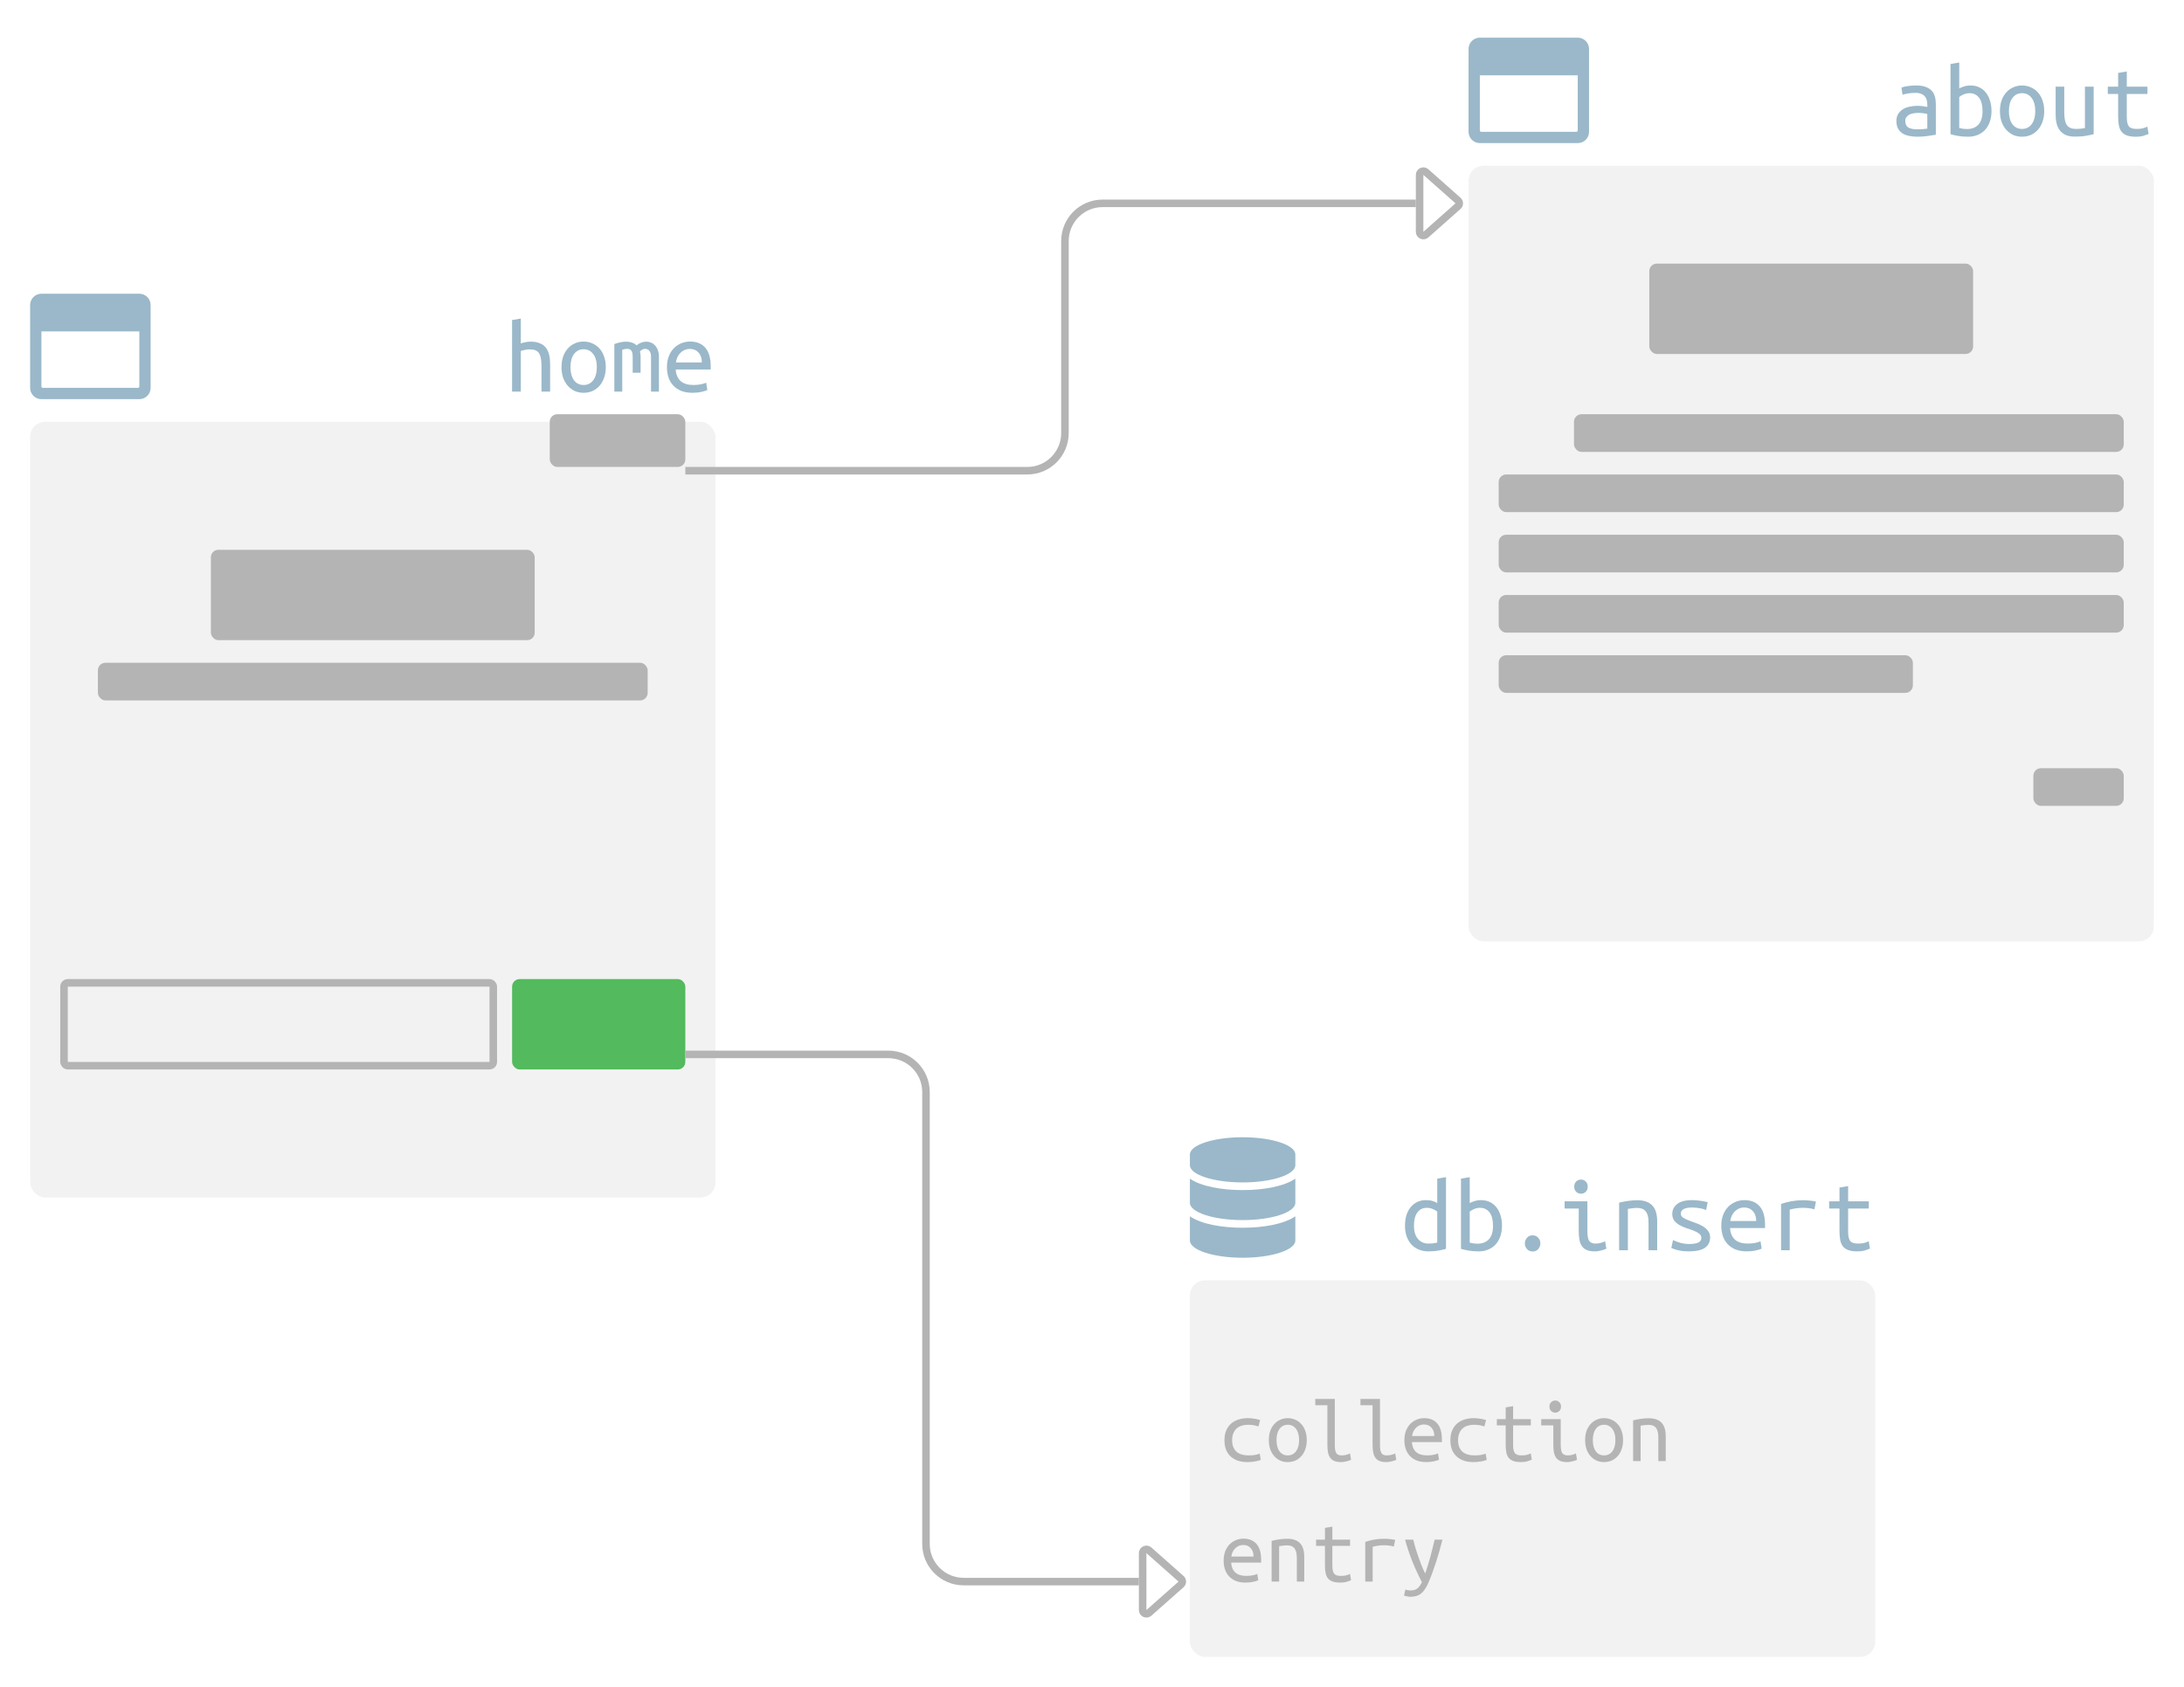 <svg width="290" height="224" viewBox="0 0 290 224" fill="none" xmlns="http://www.w3.org/2000/svg">
<g filter="url(#filter0_d)">
<path d="M172 149.286V150.714C172 151.973 168.865 153 165 153C161.135 153 158 151.973 158 150.714V149.286C158 148.027 161.135 147 165 147C168.865 147 172 148.027 172 149.286ZM172 152.5V155.714C172 156.973 168.865 158 165 158C161.135 158 158 156.973 158 155.714V152.5C159.504 153.536 162.257 154.018 165 154.018C167.743 154.018 170.496 153.536 172 152.5ZM172 157.5V160.714C172 161.973 168.865 163 165 163C161.135 163 158 161.973 158 160.714V157.5C159.504 158.536 162.257 159.018 165 159.018C167.743 159.018 170.496 158.536 172 157.5Z" fill="#9AB8C9"/>
</g>
<g filter="url(#filter1_d)">
<path d="M190.844 156.876C190.713 156.755 190.522 156.643 190.27 156.54C190.018 156.428 189.757 156.372 189.486 156.372C189.178 156.372 188.912 156.433 188.688 156.554C188.473 156.675 188.296 156.843 188.156 157.058C188.016 157.263 187.913 157.515 187.848 157.814C187.783 158.103 187.75 158.416 187.75 158.752C187.75 159.508 187.927 160.091 188.282 160.502C188.637 160.913 189.099 161.118 189.668 161.118C189.957 161.118 190.2 161.104 190.396 161.076C190.601 161.048 190.751 161.02 190.844 160.992V156.876ZM190.844 152.494L192.006 152.298V161.818C191.754 161.893 191.432 161.967 191.04 162.042C190.648 162.117 190.191 162.154 189.668 162.154C189.201 162.154 188.777 162.075 188.394 161.916C188.011 161.757 187.685 161.533 187.414 161.244C187.143 160.945 186.933 160.586 186.784 160.166C186.635 159.746 186.56 159.275 186.56 158.752C186.56 158.248 186.621 157.791 186.742 157.38C186.873 156.96 187.059 156.601 187.302 156.302C187.545 156.003 187.834 155.77 188.17 155.602C188.515 155.434 188.907 155.35 189.346 155.35C189.691 155.35 189.995 155.392 190.256 155.476C190.517 155.56 190.713 155.649 190.844 155.742V152.494ZM195.156 155.742C195.296 155.658 195.497 155.574 195.758 155.49C196.029 155.397 196.327 155.35 196.654 155.35C197.093 155.35 197.485 155.434 197.83 155.602C198.175 155.77 198.465 156.003 198.698 156.302C198.941 156.601 199.123 156.96 199.244 157.38C199.375 157.791 199.44 158.248 199.44 158.752C199.44 159.275 199.365 159.746 199.216 160.166C199.067 160.586 198.857 160.945 198.586 161.244C198.315 161.533 197.989 161.757 197.606 161.916C197.223 162.075 196.799 162.154 196.332 162.154C195.819 162.154 195.361 162.117 194.96 162.042C194.559 161.967 194.237 161.893 193.994 161.818V152.494L195.156 152.298V155.742ZM195.156 160.992C195.333 161.039 195.511 161.076 195.688 161.104C195.865 161.123 196.033 161.132 196.192 161.132C196.836 161.132 197.34 160.936 197.704 160.544C198.068 160.143 198.25 159.545 198.25 158.752C198.25 158.416 198.217 158.103 198.152 157.814C198.087 157.515 197.984 157.263 197.844 157.058C197.704 156.843 197.522 156.675 197.298 156.554C197.083 156.433 196.822 156.372 196.514 156.372C196.243 156.372 195.982 156.428 195.73 156.54C195.478 156.643 195.287 156.755 195.156 156.876V160.992ZM204.536 161.104C204.536 161.384 204.443 161.631 204.256 161.846C204.069 162.061 203.822 162.168 203.514 162.168C203.197 162.168 202.945 162.061 202.758 161.846C202.571 161.631 202.478 161.384 202.478 161.104C202.478 160.815 202.571 160.563 202.758 160.348C202.945 160.133 203.197 160.026 203.514 160.026C203.822 160.026 204.069 160.133 204.256 160.348C204.443 160.563 204.536 160.815 204.536 161.104ZM209.926 154.496C209.683 154.496 209.473 154.412 209.296 154.244C209.119 154.076 209.03 153.847 209.03 153.558C209.03 153.269 209.119 153.04 209.296 152.872C209.473 152.704 209.683 152.62 209.926 152.62C210.178 152.62 210.388 152.704 210.556 152.872C210.733 153.04 210.822 153.269 210.822 153.558C210.822 153.847 210.733 154.076 210.556 154.244C210.388 154.412 210.178 154.496 209.926 154.496ZM209.632 156.47H207.756V155.504H210.78V159.494C210.78 160.138 210.869 160.572 211.046 160.796C211.223 161.011 211.489 161.118 211.844 161.118C212.115 161.118 212.362 161.085 212.586 161.02C212.819 160.955 213.001 160.885 213.132 160.81L213.3 161.79C213.244 161.818 213.165 161.855 213.062 161.902C212.959 161.939 212.838 161.977 212.698 162.014C212.567 162.051 212.418 162.084 212.25 162.112C212.091 162.14 211.923 162.154 211.746 162.154C211.335 162.154 210.995 162.098 210.724 161.986C210.453 161.874 210.234 161.706 210.066 161.482C209.907 161.258 209.795 160.983 209.73 160.656C209.665 160.32 209.632 159.933 209.632 159.494V156.47ZM214.994 155.686C215.414 155.583 215.829 155.504 216.24 155.448C216.66 155.392 217.052 155.364 217.416 155.364C218.284 155.364 218.937 155.588 219.376 156.036C219.824 156.484 220.048 157.203 220.048 158.192V162H218.9V158.402C218.9 157.982 218.863 157.641 218.788 157.38C218.713 157.119 218.606 156.918 218.466 156.778C218.335 156.629 218.172 156.526 217.976 156.47C217.789 156.414 217.584 156.386 217.36 156.386C217.173 156.386 216.973 156.4 216.758 156.428C216.553 156.447 216.352 156.475 216.156 156.512V162H214.994V155.686ZM225.914 160.376C225.914 160.143 225.816 159.951 225.62 159.802C225.433 159.653 225.195 159.522 224.906 159.41C224.626 159.298 224.318 159.191 223.982 159.088C223.646 158.976 223.333 158.841 223.044 158.682C222.764 158.523 222.526 158.327 222.33 158.094C222.143 157.861 222.05 157.557 222.05 157.184C222.05 156.661 222.26 156.227 222.68 155.882C223.109 155.527 223.777 155.35 224.682 155.35C225.037 155.35 225.401 155.378 225.774 155.434C226.157 155.481 226.483 155.546 226.754 155.63L226.544 156.666C226.469 156.629 226.367 156.591 226.236 156.554C226.105 156.507 225.956 156.47 225.788 156.442C225.62 156.405 225.438 156.377 225.242 156.358C225.055 156.339 224.873 156.33 224.696 156.33C223.688 156.33 223.184 156.605 223.184 157.156C223.184 157.352 223.277 157.52 223.464 157.66C223.66 157.791 223.903 157.912 224.192 158.024C224.481 158.136 224.794 158.253 225.13 158.374C225.466 158.486 225.779 158.626 226.068 158.794C226.357 158.962 226.595 159.167 226.782 159.41C226.978 159.643 227.076 159.942 227.076 160.306C227.076 160.894 226.847 161.351 226.39 161.678C225.933 161.995 225.209 162.154 224.22 162.154C223.772 162.154 223.361 162.117 222.988 162.042C222.615 161.967 222.26 161.855 221.924 161.706L222.148 160.656C222.475 160.805 222.815 160.931 223.17 161.034C223.534 161.127 223.921 161.174 224.332 161.174C225.387 161.174 225.914 160.908 225.914 160.376ZM231.626 155.35C232.503 155.35 233.18 155.625 233.656 156.176C234.132 156.717 234.37 157.543 234.37 158.654V159.06H229.722C229.769 159.732 229.988 160.245 230.38 160.6C230.781 160.945 231.341 161.118 232.06 161.118C232.471 161.118 232.821 161.085 233.11 161.02C233.399 160.955 233.619 160.885 233.768 160.81L233.922 161.79C233.782 161.865 233.53 161.944 233.166 162.028C232.802 162.112 232.391 162.154 231.934 162.154C231.374 162.154 230.879 162.07 230.45 161.902C230.03 161.725 229.68 161.487 229.4 161.188C229.12 160.889 228.91 160.535 228.77 160.124C228.63 159.704 228.56 159.251 228.56 158.766C228.56 158.187 228.649 157.683 228.826 157.254C229.003 156.825 229.237 156.47 229.526 156.19C229.815 155.91 230.142 155.7 230.506 155.56C230.87 155.42 231.243 155.35 231.626 155.35ZM233.194 158.122C233.194 157.571 233.049 157.137 232.76 156.82C232.471 156.493 232.088 156.33 231.612 156.33C231.341 156.33 231.094 156.381 230.87 156.484C230.655 156.587 230.469 156.722 230.31 156.89C230.151 157.058 230.025 157.249 229.932 157.464C229.839 157.679 229.778 157.898 229.75 158.122H233.194ZM236.498 162V155.854C237.45 155.527 238.411 155.364 239.382 155.364C239.681 155.364 239.965 155.378 240.236 155.406C240.507 155.425 240.805 155.471 241.132 155.546L240.922 156.568C240.623 156.484 240.357 156.433 240.124 156.414C239.9 156.386 239.653 156.372 239.382 156.372C238.813 156.372 238.234 156.451 237.646 156.61V162H236.498ZM245.402 155.504H248.146V156.47H245.402V159.494C245.402 159.821 245.425 160.087 245.472 160.292C245.519 160.497 245.593 160.665 245.696 160.796C245.808 160.917 245.948 161.001 246.116 161.048C246.284 161.095 246.489 161.118 246.732 161.118C247.068 161.118 247.339 161.09 247.544 161.034C247.749 160.978 247.945 160.903 248.132 160.81L248.3 161.79C248.169 161.846 247.959 161.921 247.67 162.014C247.39 162.107 247.04 162.154 246.62 162.154C246.135 162.154 245.738 162.098 245.43 161.986C245.122 161.874 244.879 161.706 244.702 161.482C244.534 161.258 244.417 160.983 244.352 160.656C244.287 160.32 244.254 159.933 244.254 159.494V156.47H242.882V155.504H244.254V153.684L245.402 153.488V155.504Z" fill="#9AB8C9"/>
</g>
<g filter="url(#filter2_d)">
<rect x="158" y="166" width="91" height="50" rx="2" fill="#F2F2F2"/>
</g>
<path d="M165.108 204.3C165.86 204.3 166.44 204.536 166.848 205.008C167.256 205.472 167.46 206.18 167.46 207.132V207.48H163.476C163.516 208.056 163.704 208.496 164.04 208.8C164.384 209.096 164.864 209.244 165.48 209.244C165.832 209.244 166.132 209.216 166.38 209.16C166.628 209.104 166.816 209.044 166.944 208.98L167.076 209.82C166.956 209.884 166.74 209.952 166.428 210.024C166.116 210.096 165.764 210.132 165.372 210.132C164.892 210.132 164.468 210.06 164.1 209.916C163.74 209.764 163.44 209.56 163.2 209.304C162.96 209.048 162.78 208.744 162.66 208.392C162.54 208.032 162.48 207.644 162.48 207.228C162.48 206.732 162.556 206.3 162.708 205.932C162.86 205.564 163.06 205.26 163.308 205.02C163.556 204.78 163.836 204.6 164.148 204.48C164.46 204.36 164.78 204.3 165.108 204.3ZM166.452 206.676C166.452 206.204 166.328 205.832 166.08 205.56C165.832 205.28 165.504 205.14 165.096 205.14C164.864 205.14 164.652 205.184 164.46 205.272C164.276 205.36 164.116 205.476 163.98 205.62C163.844 205.764 163.736 205.928 163.656 206.112C163.576 206.296 163.524 206.484 163.5 206.676H166.452ZM168.852 204.588C169.212 204.5 169.568 204.432 169.92 204.384C170.28 204.336 170.616 204.312 170.928 204.312C171.672 204.312 172.232 204.504 172.608 204.888C172.992 205.272 173.184 205.888 173.184 206.736V210H172.2V206.916C172.2 206.556 172.168 206.264 172.104 206.04C172.04 205.816 171.948 205.644 171.828 205.524C171.716 205.396 171.576 205.308 171.408 205.26C171.248 205.212 171.072 205.188 170.88 205.188C170.72 205.188 170.548 205.2 170.364 205.224C170.188 205.24 170.016 205.264 169.848 205.296V210H168.852V204.588ZM176.916 204.432H179.268V205.26H176.916V207.852C176.916 208.132 176.936 208.36 176.976 208.536C177.016 208.712 177.08 208.856 177.168 208.968C177.264 209.072 177.384 209.144 177.528 209.184C177.672 209.224 177.848 209.244 178.056 209.244C178.344 209.244 178.576 209.22 178.752 209.172C178.928 209.124 179.096 209.06 179.256 208.98L179.4 209.82C179.288 209.868 179.108 209.932 178.86 210.012C178.62 210.092 178.32 210.132 177.96 210.132C177.544 210.132 177.204 210.084 176.94 209.988C176.676 209.892 176.468 209.748 176.316 209.556C176.172 209.364 176.072 209.128 176.016 208.848C175.96 208.56 175.932 208.228 175.932 207.852V205.26H174.756V204.432H175.932V202.872L176.916 202.704V204.432ZM181.284 210V204.732C182.1 204.452 182.924 204.312 183.756 204.312C184.012 204.312 184.256 204.324 184.488 204.348C184.72 204.364 184.976 204.404 185.256 204.468L185.076 205.344C184.82 205.272 184.592 205.228 184.392 205.212C184.2 205.188 183.988 205.176 183.756 205.176C183.268 205.176 182.772 205.244 182.268 205.38V210H181.284ZM186.612 211.044C186.684 211.084 186.784 211.116 186.912 211.14C187.048 211.164 187.172 211.176 187.284 211.176C187.676 211.176 187.98 211.088 188.196 210.912C188.42 210.744 188.624 210.464 188.808 210.072C188.36 209.224 187.94 208.316 187.548 207.348C187.156 206.372 186.832 205.4 186.576 204.432H187.656C187.736 204.752 187.828 205.1 187.932 205.476C188.044 205.844 188.168 206.224 188.304 206.616C188.44 207.008 188.584 207.404 188.736 207.804C188.896 208.196 189.064 208.572 189.24 208.932C189.368 208.564 189.488 208.2 189.6 207.84C189.712 207.48 189.816 207.12 189.912 206.76C190.008 206.392 190.104 206.02 190.2 205.644C190.296 205.26 190.396 204.856 190.5 204.432H191.532C191.276 205.472 190.988 206.48 190.668 207.456C190.356 208.432 190.02 209.336 189.66 210.168C189.524 210.488 189.376 210.764 189.216 210.996C189.064 211.228 188.896 211.42 188.712 211.572C188.528 211.724 188.32 211.836 188.088 211.908C187.856 211.98 187.592 212.016 187.296 212.016C187.144 212.016 186.976 211.996 186.792 211.956C186.616 211.916 186.496 211.88 186.432 211.848L186.612 211.044Z" fill="#B4B4B4"/>
<path d="M162.588 191.228C162.588 190.724 162.668 190.288 162.828 189.92C162.988 189.552 163.208 189.248 163.488 189.008C163.768 188.768 164.092 188.592 164.46 188.48C164.836 188.36 165.236 188.3 165.66 188.3C165.932 188.3 166.2 188.32 166.464 188.36C166.736 188.392 167.024 188.456 167.328 188.552L167.1 189.404C166.836 189.308 166.592 189.248 166.368 189.224C166.152 189.192 165.932 189.176 165.708 189.176C165.42 189.176 165.148 189.216 164.892 189.296C164.636 189.368 164.412 189.488 164.22 189.656C164.036 189.816 163.888 190.028 163.776 190.292C163.664 190.548 163.608 190.86 163.608 191.228C163.608 191.58 163.66 191.884 163.764 192.14C163.868 192.388 164.012 192.596 164.196 192.764C164.388 192.924 164.616 193.044 164.88 193.124C165.144 193.204 165.436 193.244 165.756 193.244C166.012 193.244 166.256 193.232 166.488 193.208C166.728 193.176 166.988 193.112 167.268 193.016L167.412 193.844C167.132 193.948 166.848 194.02 166.56 194.06C166.272 194.108 165.96 194.132 165.624 194.132C165.176 194.132 164.764 194.072 164.388 193.952C164.02 193.824 163.7 193.64 163.428 193.4C163.164 193.16 162.956 192.86 162.804 192.5C162.66 192.132 162.588 191.708 162.588 191.228ZM173.52 191.216C173.52 191.656 173.456 192.056 173.328 192.416C173.208 192.768 173.036 193.072 172.812 193.328C172.588 193.584 172.32 193.784 172.008 193.928C171.696 194.064 171.356 194.132 170.988 194.132C170.628 194.132 170.292 194.064 169.98 193.928C169.676 193.784 169.412 193.584 169.188 193.328C168.964 193.072 168.788 192.768 168.66 192.416C168.54 192.056 168.48 191.656 168.48 191.216C168.48 190.776 168.54 190.376 168.66 190.016C168.788 189.656 168.964 189.352 169.188 189.104C169.412 188.848 169.676 188.652 169.98 188.516C170.292 188.372 170.628 188.3 170.988 188.3C171.356 188.3 171.696 188.372 172.008 188.516C172.32 188.652 172.588 188.848 172.812 189.104C173.036 189.352 173.208 189.656 173.328 190.016C173.456 190.376 173.52 190.776 173.52 191.216ZM172.5 191.216C172.5 190.584 172.364 190.088 172.092 189.728C171.82 189.36 171.452 189.176 170.988 189.176C170.532 189.176 170.168 189.36 169.896 189.728C169.632 190.088 169.5 190.584 169.5 191.216C169.5 191.84 169.632 192.336 169.896 192.704C170.168 193.064 170.532 193.244 170.988 193.244C171.452 193.244 171.82 193.064 172.092 192.704C172.364 192.336 172.5 191.84 172.5 191.216ZM178.056 194.132C177.704 194.132 177.412 194.084 177.18 193.988C176.948 193.892 176.764 193.748 176.628 193.556C176.492 193.364 176.396 193.128 176.34 192.848C176.284 192.56 176.256 192.228 176.256 191.852V186.584H174.648V185.744H177.24V191.852C177.24 192.132 177.256 192.36 177.288 192.536C177.328 192.712 177.384 192.856 177.456 192.968C177.536 193.072 177.632 193.144 177.744 193.184C177.856 193.224 177.988 193.244 178.14 193.244C178.372 193.244 178.588 193.216 178.788 193.16C178.988 193.104 179.144 193.044 179.256 192.98L179.4 193.82C179.352 193.844 179.284 193.876 179.196 193.916C179.108 193.948 179.004 193.98 178.884 194.012C178.764 194.044 178.632 194.072 178.488 194.096C178.352 194.12 178.208 194.132 178.056 194.132ZM184.056 194.132C183.704 194.132 183.412 194.084 183.18 193.988C182.948 193.892 182.764 193.748 182.628 193.556C182.492 193.364 182.396 193.128 182.34 192.848C182.284 192.56 182.256 192.228 182.256 191.852V186.584H180.648V185.744H183.24V191.852C183.24 192.132 183.256 192.36 183.288 192.536C183.328 192.712 183.384 192.856 183.456 192.968C183.536 193.072 183.632 193.144 183.744 193.184C183.856 193.224 183.988 193.244 184.14 193.244C184.372 193.244 184.588 193.216 184.788 193.16C184.988 193.104 185.144 193.044 185.256 192.98L185.4 193.82C185.352 193.844 185.284 193.876 185.196 193.916C185.108 193.948 185.004 193.98 184.884 194.012C184.764 194.044 184.632 194.072 184.488 194.096C184.352 194.12 184.208 194.132 184.056 194.132ZM189.108 188.3C189.86 188.3 190.44 188.536 190.848 189.008C191.256 189.472 191.46 190.18 191.46 191.132V191.48H187.476C187.516 192.056 187.704 192.496 188.04 192.8C188.384 193.096 188.864 193.244 189.48 193.244C189.832 193.244 190.132 193.216 190.38 193.16C190.628 193.104 190.816 193.044 190.944 192.98L191.076 193.82C190.956 193.884 190.74 193.952 190.428 194.024C190.116 194.096 189.764 194.132 189.372 194.132C188.892 194.132 188.468 194.06 188.1 193.916C187.74 193.764 187.44 193.56 187.2 193.304C186.96 193.048 186.78 192.744 186.66 192.392C186.54 192.032 186.48 191.644 186.48 191.228C186.48 190.732 186.556 190.3 186.708 189.932C186.86 189.564 187.06 189.26 187.308 189.02C187.556 188.78 187.836 188.6 188.148 188.48C188.46 188.36 188.78 188.3 189.108 188.3ZM190.452 190.676C190.452 190.204 190.328 189.832 190.08 189.56C189.832 189.28 189.504 189.14 189.096 189.14C188.864 189.14 188.652 189.184 188.46 189.272C188.276 189.36 188.116 189.476 187.98 189.62C187.844 189.764 187.736 189.928 187.656 190.112C187.576 190.296 187.524 190.484 187.5 190.676H190.452ZM192.588 191.228C192.588 190.724 192.668 190.288 192.828 189.92C192.988 189.552 193.208 189.248 193.488 189.008C193.768 188.768 194.092 188.592 194.46 188.48C194.836 188.36 195.236 188.3 195.66 188.3C195.932 188.3 196.2 188.32 196.464 188.36C196.736 188.392 197.024 188.456 197.328 188.552L197.1 189.404C196.836 189.308 196.592 189.248 196.368 189.224C196.152 189.192 195.932 189.176 195.708 189.176C195.42 189.176 195.148 189.216 194.892 189.296C194.636 189.368 194.412 189.488 194.22 189.656C194.036 189.816 193.888 190.028 193.776 190.292C193.664 190.548 193.608 190.86 193.608 191.228C193.608 191.58 193.66 191.884 193.764 192.14C193.868 192.388 194.012 192.596 194.196 192.764C194.388 192.924 194.616 193.044 194.88 193.124C195.144 193.204 195.436 193.244 195.756 193.244C196.012 193.244 196.256 193.232 196.488 193.208C196.728 193.176 196.988 193.112 197.268 193.016L197.412 193.844C197.132 193.948 196.848 194.02 196.56 194.06C196.272 194.108 195.96 194.132 195.624 194.132C195.176 194.132 194.764 194.072 194.388 193.952C194.02 193.824 193.7 193.64 193.428 193.4C193.164 193.16 192.956 192.86 192.804 192.5C192.66 192.132 192.588 191.708 192.588 191.228ZM200.916 188.432H203.268V189.26H200.916V191.852C200.916 192.132 200.936 192.36 200.976 192.536C201.016 192.712 201.08 192.856 201.168 192.968C201.264 193.072 201.384 193.144 201.528 193.184C201.672 193.224 201.848 193.244 202.056 193.244C202.344 193.244 202.576 193.22 202.752 193.172C202.928 193.124 203.096 193.06 203.256 192.98L203.4 193.82C203.288 193.868 203.108 193.932 202.86 194.012C202.62 194.092 202.32 194.132 201.96 194.132C201.544 194.132 201.204 194.084 200.94 193.988C200.676 193.892 200.468 193.748 200.316 193.556C200.172 193.364 200.072 193.128 200.016 192.848C199.96 192.56 199.932 192.228 199.932 191.852V189.26H198.756V188.432H199.932V186.872L200.916 186.704V188.432ZM206.508 187.568C206.3 187.568 206.12 187.496 205.968 187.352C205.816 187.208 205.74 187.012 205.74 186.764C205.74 186.516 205.816 186.32 205.968 186.176C206.12 186.032 206.3 185.96 206.508 185.96C206.724 185.96 206.904 186.032 207.048 186.176C207.2 186.32 207.276 186.516 207.276 186.764C207.276 187.012 207.2 187.208 207.048 187.352C206.904 187.496 206.724 187.568 206.508 187.568ZM206.256 189.26H204.648V188.432H207.24V191.852C207.24 192.404 207.316 192.776 207.468 192.968C207.62 193.152 207.848 193.244 208.152 193.244C208.384 193.244 208.596 193.216 208.788 193.16C208.988 193.104 209.144 193.044 209.256 192.98L209.4 193.82C209.352 193.844 209.284 193.876 209.196 193.916C209.108 193.948 209.004 193.98 208.884 194.012C208.772 194.044 208.644 194.072 208.5 194.096C208.364 194.12 208.22 194.132 208.068 194.132C207.716 194.132 207.424 194.084 207.192 193.988C206.96 193.892 206.772 193.748 206.628 193.556C206.492 193.364 206.396 193.128 206.34 192.848C206.284 192.56 206.256 192.228 206.256 191.852V189.26ZM215.52 191.216C215.52 191.656 215.456 192.056 215.328 192.416C215.208 192.768 215.036 193.072 214.812 193.328C214.588 193.584 214.32 193.784 214.008 193.928C213.696 194.064 213.356 194.132 212.988 194.132C212.628 194.132 212.292 194.064 211.98 193.928C211.676 193.784 211.412 193.584 211.188 193.328C210.964 193.072 210.788 192.768 210.66 192.416C210.54 192.056 210.48 191.656 210.48 191.216C210.48 190.776 210.54 190.376 210.66 190.016C210.788 189.656 210.964 189.352 211.188 189.104C211.412 188.848 211.676 188.652 211.98 188.516C212.292 188.372 212.628 188.3 212.988 188.3C213.356 188.3 213.696 188.372 214.008 188.516C214.32 188.652 214.588 188.848 214.812 189.104C215.036 189.352 215.208 189.656 215.328 190.016C215.456 190.376 215.52 190.776 215.52 191.216ZM214.5 191.216C214.5 190.584 214.364 190.088 214.092 189.728C213.82 189.36 213.452 189.176 212.988 189.176C212.532 189.176 212.168 189.36 211.896 189.728C211.632 190.088 211.5 190.584 211.5 191.216C211.5 191.84 211.632 192.336 211.896 192.704C212.168 193.064 212.532 193.244 212.988 193.244C213.452 193.244 213.82 193.064 214.092 192.704C214.364 192.336 214.5 191.84 214.5 191.216ZM216.852 188.588C217.212 188.5 217.568 188.432 217.92 188.384C218.28 188.336 218.616 188.312 218.928 188.312C219.672 188.312 220.232 188.504 220.608 188.888C220.992 189.272 221.184 189.888 221.184 190.736V194H220.2V190.916C220.2 190.556 220.168 190.264 220.104 190.04C220.04 189.816 219.948 189.644 219.828 189.524C219.716 189.396 219.576 189.308 219.408 189.26C219.248 189.212 219.072 189.188 218.88 189.188C218.72 189.188 218.548 189.2 218.364 189.224C218.188 189.24 218.016 189.264 217.848 189.296V194H216.852V188.588Z" fill="#B4B4B4"/>
<g filter="url(#filter3_d)">
<path d="M67.994 48V38.494L69.156 38.298V41.602C69.343 41.527 69.553 41.471 69.786 41.434C70.019 41.387 70.248 41.364 70.472 41.364C70.967 41.364 71.377 41.439 71.704 41.588C72.04 41.728 72.306 41.929 72.502 42.19C72.698 42.451 72.838 42.764 72.922 43.128C73.006 43.492 73.048 43.893 73.048 44.332V48H71.9V44.584C71.9 43.781 71.788 43.217 71.564 42.89C71.34 42.554 70.939 42.386 70.36 42.386C70.117 42.386 69.879 42.414 69.646 42.47C69.422 42.517 69.259 42.563 69.156 42.61V48H67.994ZM80.44 44.752C80.44 45.265 80.365 45.732 80.216 46.152C80.076 46.563 79.875 46.917 79.614 47.216C79.353 47.515 79.04 47.748 78.676 47.916C78.312 48.075 77.915 48.154 77.486 48.154C77.066 48.154 76.674 48.075 76.31 47.916C75.955 47.748 75.647 47.515 75.386 47.216C75.125 46.917 74.919 46.563 74.77 46.152C74.63 45.732 74.56 45.265 74.56 44.752C74.56 44.239 74.63 43.772 74.77 43.352C74.919 42.932 75.125 42.577 75.386 42.288C75.647 41.989 75.955 41.761 76.31 41.602C76.674 41.434 77.066 41.35 77.486 41.35C77.915 41.35 78.312 41.434 78.676 41.602C79.04 41.761 79.353 41.989 79.614 42.288C79.875 42.577 80.076 42.932 80.216 43.352C80.365 43.772 80.44 44.239 80.44 44.752ZM79.25 44.752C79.25 44.015 79.091 43.436 78.774 43.016C78.457 42.587 78.027 42.372 77.486 42.372C76.954 42.372 76.529 42.587 76.212 43.016C75.904 43.436 75.75 44.015 75.75 44.752C75.75 45.48 75.904 46.059 76.212 46.488C76.529 46.908 76.954 47.118 77.486 47.118C78.027 47.118 78.457 46.908 78.774 46.488C79.091 46.059 79.25 45.48 79.25 44.752ZM81.574 41.686C82.134 41.471 82.661 41.364 83.156 41.364C83.427 41.364 83.679 41.406 83.912 41.49C84.155 41.565 84.36 41.686 84.528 41.854C84.929 41.527 85.359 41.364 85.816 41.364C86.04 41.364 86.25 41.406 86.446 41.49C86.651 41.574 86.829 41.7 86.978 41.868C87.137 42.036 87.263 42.246 87.356 42.498C87.449 42.75 87.496 43.044 87.496 43.38V48H86.446V43.352C86.446 43.016 86.371 42.759 86.222 42.582C86.073 42.405 85.886 42.316 85.662 42.316C85.55 42.316 85.433 42.344 85.312 42.4C85.191 42.456 85.079 42.545 84.976 42.666C85.032 42.881 85.06 43.119 85.06 43.38V45.494H84.01V43.366C84.01 43.039 83.959 42.783 83.856 42.596C83.753 42.409 83.553 42.316 83.254 42.316C83.067 42.316 82.857 42.358 82.624 42.442V48H81.574V41.686ZM91.626 41.35C92.503 41.35 93.18 41.625 93.656 42.176C94.132 42.717 94.37 43.543 94.37 44.654V45.06H89.722C89.769 45.732 89.988 46.245 90.38 46.6C90.781 46.945 91.341 47.118 92.06 47.118C92.471 47.118 92.821 47.085 93.11 47.02C93.399 46.955 93.619 46.885 93.768 46.81L93.922 47.79C93.782 47.865 93.53 47.944 93.166 48.028C92.802 48.112 92.391 48.154 91.934 48.154C91.374 48.154 90.879 48.07 90.45 47.902C90.03 47.725 89.68 47.487 89.4 47.188C89.12 46.889 88.91 46.535 88.77 46.124C88.63 45.704 88.56 45.251 88.56 44.766C88.56 44.187 88.649 43.683 88.826 43.254C89.003 42.825 89.237 42.47 89.526 42.19C89.815 41.91 90.142 41.7 90.506 41.56C90.87 41.42 91.243 41.35 91.626 41.35ZM93.194 44.122C93.194 43.571 93.049 43.137 92.76 42.82C92.471 42.493 92.088 42.33 91.612 42.33C91.341 42.33 91.094 42.381 90.87 42.484C90.655 42.587 90.469 42.722 90.31 42.89C90.151 43.058 90.025 43.249 89.932 43.464C89.839 43.679 89.778 43.898 89.75 44.122H93.194Z" fill="#9AB8C9"/>
</g>
<g filter="url(#filter4_d)">
<path d="M18.5 35H5.5C4.672 35 4 35.672 4 36.5V47.5C4 48.328 4.672 49 5.5 49H18.5C19.328 49 20 48.328 20 47.5V36.5C20 35.672 19.328 35 18.5 35ZM18.5 47.312C18.5 47.416 18.416 47.5 18.312 47.5H5.688C5.584 47.5 5.5 47.416 5.5 47.312V40H18.5V47.312Z" fill="#9AB8C9"/>
</g>
<g filter="url(#filter5_d)">
<rect x="4" y="52" width="91" height="103" rx="2" fill="#F2F2F2"/>
</g>
<rect x="68" y="130" width="23" height="12" rx="1" fill="#53BA5D"/>
<rect x="8.5" y="130.5" width="57" height="11" rx="0.5" stroke="#B4B4B4"/>
<rect x="73" y="55" width="18" height="7" rx="1" fill="#B4B4B4"/>
<rect x="13" y="88" width="73" height="5" rx="1" fill="#B4B4B4"/>
<rect x="28" y="73" width="43" height="12" rx="1" fill="#B4B4B4"/>
<g filter="url(#filter6_d)">
<path d="M209.5 1H196.5C195.672 1 195 1.672 195 2.5V13.5C195 14.328 195.672 15 196.5 15H209.5C210.328 15 211 14.328 211 13.5V2.5C211 1.672 210.328 1 209.5 1ZM209.5 13.312C209.5 13.416 209.416 13.5 209.312 13.5H196.688C196.584 13.5 196.5 13.416 196.5 13.312V6H209.5V13.312Z" fill="#9AB8C9"/>
</g>
<g filter="url(#filter7_d)">
<path d="M254.57 13.174C254.859 13.174 255.116 13.165 255.34 13.146C255.573 13.127 255.765 13.104 255.914 13.076V11.144C255.765 11.097 255.583 11.06 255.368 11.032C255.163 11.004 254.943 10.99 254.71 10.99C254.495 10.99 254.285 11.009 254.08 11.046C253.875 11.074 253.693 11.13 253.534 11.214C253.375 11.298 253.245 11.41 253.142 11.55C253.039 11.681 252.988 11.849 252.988 12.054C252.988 12.474 253.128 12.768 253.408 12.936C253.697 13.095 254.085 13.174 254.57 13.174ZM254.458 7.35C254.943 7.35 255.349 7.411 255.676 7.532C256.012 7.653 256.283 7.821 256.488 8.036C256.693 8.251 256.838 8.512 256.922 8.82C257.006 9.128 257.048 9.464 257.048 9.828V13.888C256.777 13.935 256.418 13.991 255.97 14.056C255.531 14.121 255.079 14.154 254.612 14.154C254.257 14.154 253.912 14.121 253.576 14.056C253.24 14 252.941 13.897 252.68 13.748C252.419 13.589 252.209 13.375 252.05 13.104C251.891 12.833 251.812 12.488 251.812 12.068C251.812 11.695 251.891 11.382 252.05 11.13C252.218 10.869 252.428 10.659 252.68 10.5C252.941 10.341 253.235 10.229 253.562 10.164C253.898 10.089 254.234 10.052 254.57 10.052C255.027 10.052 255.475 10.103 255.914 10.206V9.884C255.914 9.688 255.891 9.501 255.844 9.324C255.807 9.137 255.727 8.969 255.606 8.82C255.494 8.671 255.335 8.554 255.13 8.47C254.934 8.377 254.677 8.33 254.36 8.33C253.959 8.33 253.609 8.358 253.31 8.414C253.011 8.47 252.783 8.526 252.624 8.582L252.484 7.63C252.643 7.555 252.904 7.49 253.268 7.434C253.641 7.378 254.038 7.35 254.458 7.35ZM260.156 7.742C260.296 7.658 260.497 7.574 260.758 7.49C261.029 7.397 261.327 7.35 261.654 7.35C262.093 7.35 262.485 7.434 262.83 7.602C263.175 7.77 263.465 8.003 263.698 8.302C263.941 8.601 264.123 8.96 264.244 9.38C264.375 9.791 264.44 10.248 264.44 10.752C264.44 11.275 264.365 11.746 264.216 12.166C264.067 12.586 263.857 12.945 263.586 13.244C263.315 13.533 262.989 13.757 262.606 13.916C262.223 14.075 261.799 14.154 261.332 14.154C260.819 14.154 260.361 14.117 259.96 14.042C259.559 13.967 259.237 13.893 258.994 13.818V4.494L260.156 4.298V7.742ZM260.156 12.992C260.333 13.039 260.511 13.076 260.688 13.104C260.865 13.123 261.033 13.132 261.192 13.132C261.836 13.132 262.34 12.936 262.704 12.544C263.068 12.143 263.25 11.545 263.25 10.752C263.25 10.416 263.217 10.103 263.152 9.814C263.087 9.515 262.984 9.263 262.844 9.058C262.704 8.843 262.522 8.675 262.298 8.554C262.083 8.433 261.822 8.372 261.514 8.372C261.243 8.372 260.982 8.428 260.73 8.54C260.478 8.643 260.287 8.755 260.156 8.876V12.992ZM271.44 10.752C271.44 11.265 271.365 11.732 271.216 12.152C271.076 12.563 270.875 12.917 270.614 13.216C270.353 13.515 270.04 13.748 269.676 13.916C269.312 14.075 268.915 14.154 268.486 14.154C268.066 14.154 267.674 14.075 267.31 13.916C266.955 13.748 266.647 13.515 266.386 13.216C266.125 12.917 265.919 12.563 265.77 12.152C265.63 11.732 265.56 11.265 265.56 10.752C265.56 10.239 265.63 9.772 265.77 9.352C265.919 8.932 266.125 8.577 266.386 8.288C266.647 7.989 266.955 7.761 267.31 7.602C267.674 7.434 268.066 7.35 268.486 7.35C268.915 7.35 269.312 7.434 269.676 7.602C270.04 7.761 270.353 7.989 270.614 8.288C270.875 8.577 271.076 8.932 271.216 9.352C271.365 9.772 271.44 10.239 271.44 10.752ZM270.25 10.752C270.25 10.015 270.091 9.436 269.774 9.016C269.457 8.587 269.027 8.372 268.486 8.372C267.954 8.372 267.529 8.587 267.212 9.016C266.904 9.436 266.75 10.015 266.75 10.752C266.75 11.48 266.904 12.059 267.212 12.488C267.529 12.908 267.954 13.118 268.486 13.118C269.027 13.118 269.457 12.908 269.774 12.488C270.091 12.059 270.25 11.48 270.25 10.752ZM278.006 13.818C277.754 13.883 277.418 13.953 276.998 14.028C276.587 14.103 276.102 14.14 275.542 14.14C275.047 14.14 274.637 14.07 274.31 13.93C273.983 13.781 273.717 13.575 273.512 13.314C273.307 13.043 273.162 12.726 273.078 12.362C272.994 11.998 272.952 11.597 272.952 11.158V7.504H274.1V10.906C274.1 11.709 274.217 12.278 274.45 12.614C274.693 12.95 275.094 13.118 275.654 13.118C275.775 13.118 275.897 13.113 276.018 13.104C276.149 13.095 276.27 13.085 276.382 13.076C276.494 13.057 276.592 13.043 276.676 13.034C276.76 13.015 276.816 13.001 276.844 12.992V7.504H278.006V13.818ZM282.402 7.504H285.146V8.47H282.402V11.494C282.402 11.821 282.425 12.087 282.472 12.292C282.519 12.497 282.593 12.665 282.696 12.796C282.808 12.917 282.948 13.001 283.116 13.048C283.284 13.095 283.489 13.118 283.732 13.118C284.068 13.118 284.339 13.09 284.544 13.034C284.749 12.978 284.945 12.903 285.132 12.81L285.3 13.79C285.169 13.846 284.959 13.921 284.67 14.014C284.39 14.107 284.04 14.154 283.62 14.154C283.135 14.154 282.738 14.098 282.43 13.986C282.122 13.874 281.879 13.706 281.702 13.482C281.534 13.258 281.417 12.983 281.352 12.656C281.287 12.32 281.254 11.933 281.254 11.494V8.47H279.882V7.504H281.254V5.684L282.402 5.488V7.504Z" fill="#9AB8C9"/>
</g>
<g filter="url(#filter8_d)">
<rect x="195" y="18" width="91" height="103" rx="2" fill="#F2F2F2"/>
</g>
<rect x="219" y="35" width="43" height="12" rx="1" fill="#B4B4B4"/>
<rect x="209" y="55" width="73" height="5" rx="1" fill="#B4B4B4"/>
<rect x="199" y="63" width="83" height="5" rx="1" fill="#B4B4B4"/>
<rect x="199" y="71" width="83" height="5" rx="1" fill="#B4B4B4"/>
<rect x="199" y="79" width="83" height="5" rx="1" fill="#B4B4B4"/>
<rect x="199" y="87" width="55" height="5" rx="1" fill="#B4B4B4"/>
<rect x="270" y="102" width="12" height="5" rx="1" fill="#B4B4B4"/>
<g filter="url(#filter9_d)">
<path d="M91 136H117.956C120.717 136 122.956 138.239 122.956 141V201C122.956 203.761 125.195 206 127.956 206H151.225" stroke="#B4B4B4"/>
<path d="M156.823 206.374L152.556 210.153C152.234 210.439 151.725 210.21 151.725 209.779L151.725 202.221C151.725 201.79 152.234 201.561 152.556 201.847L156.823 205.626C157.048 205.825 157.048 206.175 156.823 206.374Z" stroke="#B4B4B4"/>
</g>
<g filter="url(#filter10_d)">
<path d="M91 58.5H136.408C139.17 58.5 141.408 56.261 141.408 53.5V28C141.408 25.239 143.647 23 146.408 23H188" stroke="#B4B4B4"/>
<path d="M193.598 23.374L189.331 27.153C189.009 27.439 188.5 27.21 188.5 26.779L188.5 19.221C188.5 18.79 189.009 18.561 189.331 18.847L193.598 22.626C193.823 22.825 193.823 23.175 193.598 23.374Z" stroke="#B4B4B4"/>
</g>
<defs>
<filter id="filter0_d" x="154" y="147" width="22" height="24" filterUnits="userSpaceOnUse" color-interpolation-filters="sRGB">
<feFlood flood-opacity="0" result="BackgroundImageFix"/>
<feColorMatrix in="SourceAlpha" type="matrix" values="0 0 0 0 0 0 0 0 0 0 0 0 0 0 0 0 0 0 127 0"/>
<feOffset dy="4"/>
<feGaussianBlur stdDeviation="2"/>
<feColorMatrix type="matrix" values="0 0 0 0 0 0 0 0 0 0 0 0 0 0 0 0 0 0 0.25 0"/>
<feBlend mode="normal" in2="BackgroundImageFix" result="effect1_dropShadow"/>
<feBlend mode="normal" in="SourceGraphic" in2="effect1_dropShadow" result="shape"/>
</filter>
<filter id="filter1_d" x="182.56" y="152.298" width="69.74" height="17.87" filterUnits="userSpaceOnUse" color-interpolation-filters="sRGB">
<feFlood flood-opacity="0" result="BackgroundImageFix"/>
<feColorMatrix in="SourceAlpha" type="matrix" values="0 0 0 0 0 0 0 0 0 0 0 0 0 0 0 0 0 0 127 0"/>
<feOffset dy="4"/>
<feGaussianBlur stdDeviation="2"/>
<feColorMatrix type="matrix" values="0 0 0 0 0 0 0 0 0 0 0 0 0 0 0 0 0 0 0.25 0"/>
<feBlend mode="normal" in2="BackgroundImageFix" result="effect1_dropShadow"/>
<feBlend mode="normal" in="SourceGraphic" in2="effect1_dropShadow" result="shape"/>
</filter>
<filter id="filter2_d" x="154" y="166" width="99" height="58" filterUnits="userSpaceOnUse" color-interpolation-filters="sRGB">
<feFlood flood-opacity="0" result="BackgroundImageFix"/>
<feColorMatrix in="SourceAlpha" type="matrix" values="0 0 0 0 0 0 0 0 0 0 0 0 0 0 0 0 0 0 127 0"/>
<feOffset dy="4"/>
<feGaussianBlur stdDeviation="2"/>
<feColorMatrix type="matrix" values="0 0 0 0 0 0 0 0 0 0 0 0 0 0 0 0 0 0 0.25 0"/>
<feBlend mode="normal" in2="BackgroundImageFix" result="effect1_dropShadow"/>
<feBlend mode="normal" in="SourceGraphic" in2="effect1_dropShadow" result="shape"/>
</filter>
<filter id="filter3_d" x="63.994" y="38.298" width="34.376" height="17.856" filterUnits="userSpaceOnUse" color-interpolation-filters="sRGB">
<feFlood flood-opacity="0" result="BackgroundImageFix"/>
<feColorMatrix in="SourceAlpha" type="matrix" values="0 0 0 0 0 0 0 0 0 0 0 0 0 0 0 0 0 0 127 0"/>
<feOffset dy="4"/>
<feGaussianBlur stdDeviation="2"/>
<feColorMatrix type="matrix" values="0 0 0 0 0 0 0 0 0 0 0 0 0 0 0 0 0 0 0.25 0"/>
<feBlend mode="normal" in2="BackgroundImageFix" result="effect1_dropShadow"/>
<feBlend mode="normal" in="SourceGraphic" in2="effect1_dropShadow" result="shape"/>
</filter>
<filter id="filter4_d" x="0" y="34" width="24" height="24" filterUnits="userSpaceOnUse" color-interpolation-filters="sRGB">
<feFlood flood-opacity="0" result="BackgroundImageFix"/>
<feColorMatrix in="SourceAlpha" type="matrix" values="0 0 0 0 0 0 0 0 0 0 0 0 0 0 0 0 0 0 127 0"/>
<feOffset dy="4"/>
<feGaussianBlur stdDeviation="2"/>
<feColorMatrix type="matrix" values="0 0 0 0 0 0 0 0 0 0 0 0 0 0 0 0 0 0 0.25 0"/>
<feBlend mode="normal" in2="BackgroundImageFix" result="effect1_dropShadow"/>
<feBlend mode="normal" in="SourceGraphic" in2="effect1_dropShadow" result="shape"/>
</filter>
<filter id="filter5_d" x="0" y="52" width="99" height="111" filterUnits="userSpaceOnUse" color-interpolation-filters="sRGB">
<feFlood flood-opacity="0" result="BackgroundImageFix"/>
<feColorMatrix in="SourceAlpha" type="matrix" values="0 0 0 0 0 0 0 0 0 0 0 0 0 0 0 0 0 0 127 0"/>
<feOffset dy="4"/>
<feGaussianBlur stdDeviation="2"/>
<feColorMatrix type="matrix" values="0 0 0 0 0 0 0 0 0 0 0 0 0 0 0 0 0 0 0.25 0"/>
<feBlend mode="normal" in2="BackgroundImageFix" result="effect1_dropShadow"/>
<feBlend mode="normal" in="SourceGraphic" in2="effect1_dropShadow" result="shape"/>
</filter>
<filter id="filter6_d" x="191" y="0" width="24" height="24" filterUnits="userSpaceOnUse" color-interpolation-filters="sRGB">
<feFlood flood-opacity="0" result="BackgroundImageFix"/>
<feColorMatrix in="SourceAlpha" type="matrix" values="0 0 0 0 0 0 0 0 0 0 0 0 0 0 0 0 0 0 127 0"/>
<feOffset dy="4"/>
<feGaussianBlur stdDeviation="2"/>
<feColorMatrix type="matrix" values="0 0 0 0 0 0 0 0 0 0 0 0 0 0 0 0 0 0 0.25 0"/>
<feBlend mode="normal" in2="BackgroundImageFix" result="effect1_dropShadow"/>
<feBlend mode="normal" in="SourceGraphic" in2="effect1_dropShadow" result="shape"/>
</filter>
<filter id="filter7_d" x="247.812" y="4.298" width="41.488" height="17.856" filterUnits="userSpaceOnUse" color-interpolation-filters="sRGB">
<feFlood flood-opacity="0" result="BackgroundImageFix"/>
<feColorMatrix in="SourceAlpha" type="matrix" values="0 0 0 0 0 0 0 0 0 0 0 0 0 0 0 0 0 0 127 0"/>
<feOffset dy="4"/>
<feGaussianBlur stdDeviation="2"/>
<feColorMatrix type="matrix" values="0 0 0 0 0 0 0 0 0 0 0 0 0 0 0 0 0 0 0.25 0"/>
<feBlend mode="normal" in2="BackgroundImageFix" result="effect1_dropShadow"/>
<feBlend mode="normal" in="SourceGraphic" in2="effect1_dropShadow" result="shape"/>
</filter>
<filter id="filter8_d" x="191" y="18" width="99" height="111" filterUnits="userSpaceOnUse" color-interpolation-filters="sRGB">
<feFlood flood-opacity="0" result="BackgroundImageFix"/>
<feColorMatrix in="SourceAlpha" type="matrix" values="0 0 0 0 0 0 0 0 0 0 0 0 0 0 0 0 0 0 127 0"/>
<feOffset dy="4"/>
<feGaussianBlur stdDeviation="2"/>
<feColorMatrix type="matrix" values="0 0 0 0 0 0 0 0 0 0 0 0 0 0 0 0 0 0 0.25 0"/>
<feBlend mode="normal" in2="BackgroundImageFix" result="effect1_dropShadow"/>
<feBlend mode="normal" in="SourceGraphic" in2="effect1_dropShadow" result="shape"/>
</filter>
<filter id="filter9_d" x="87" y="135.5" width="74.492" height="83.281" filterUnits="userSpaceOnUse" color-interpolation-filters="sRGB">
<feFlood flood-opacity="0" result="BackgroundImageFix"/>
<feColorMatrix in="SourceAlpha" type="matrix" values="0 0 0 0 0 0 0 0 0 0 0 0 0 0 0 0 0 0 127 0"/>
<feOffset dy="4"/>
<feGaussianBlur stdDeviation="2"/>
<feColorMatrix type="matrix" values="0 0 0 0 0 0 0 0 0 0 0 0 0 0 0 0 0 0 0.25 0"/>
<feBlend mode="normal" in2="BackgroundImageFix" result="effect1_dropShadow"/>
<feBlend mode="normal" in="SourceGraphic" in2="effect1_dropShadow" result="shape"/>
</filter>
<filter id="filter10_d" x="87" y="18.219" width="111.267" height="48.781" filterUnits="userSpaceOnUse" color-interpolation-filters="sRGB">
<feFlood flood-opacity="0" result="BackgroundImageFix"/>
<feColorMatrix in="SourceAlpha" type="matrix" values="0 0 0 0 0 0 0 0 0 0 0 0 0 0 0 0 0 0 127 0"/>
<feOffset dy="4"/>
<feGaussianBlur stdDeviation="2"/>
<feColorMatrix type="matrix" values="0 0 0 0 0 0 0 0 0 0 0 0 0 0 0 0 0 0 0.25 0"/>
<feBlend mode="normal" in2="BackgroundImageFix" result="effect1_dropShadow"/>
<feBlend mode="normal" in="SourceGraphic" in2="effect1_dropShadow" result="shape"/>
</filter>
</defs>
</svg>
